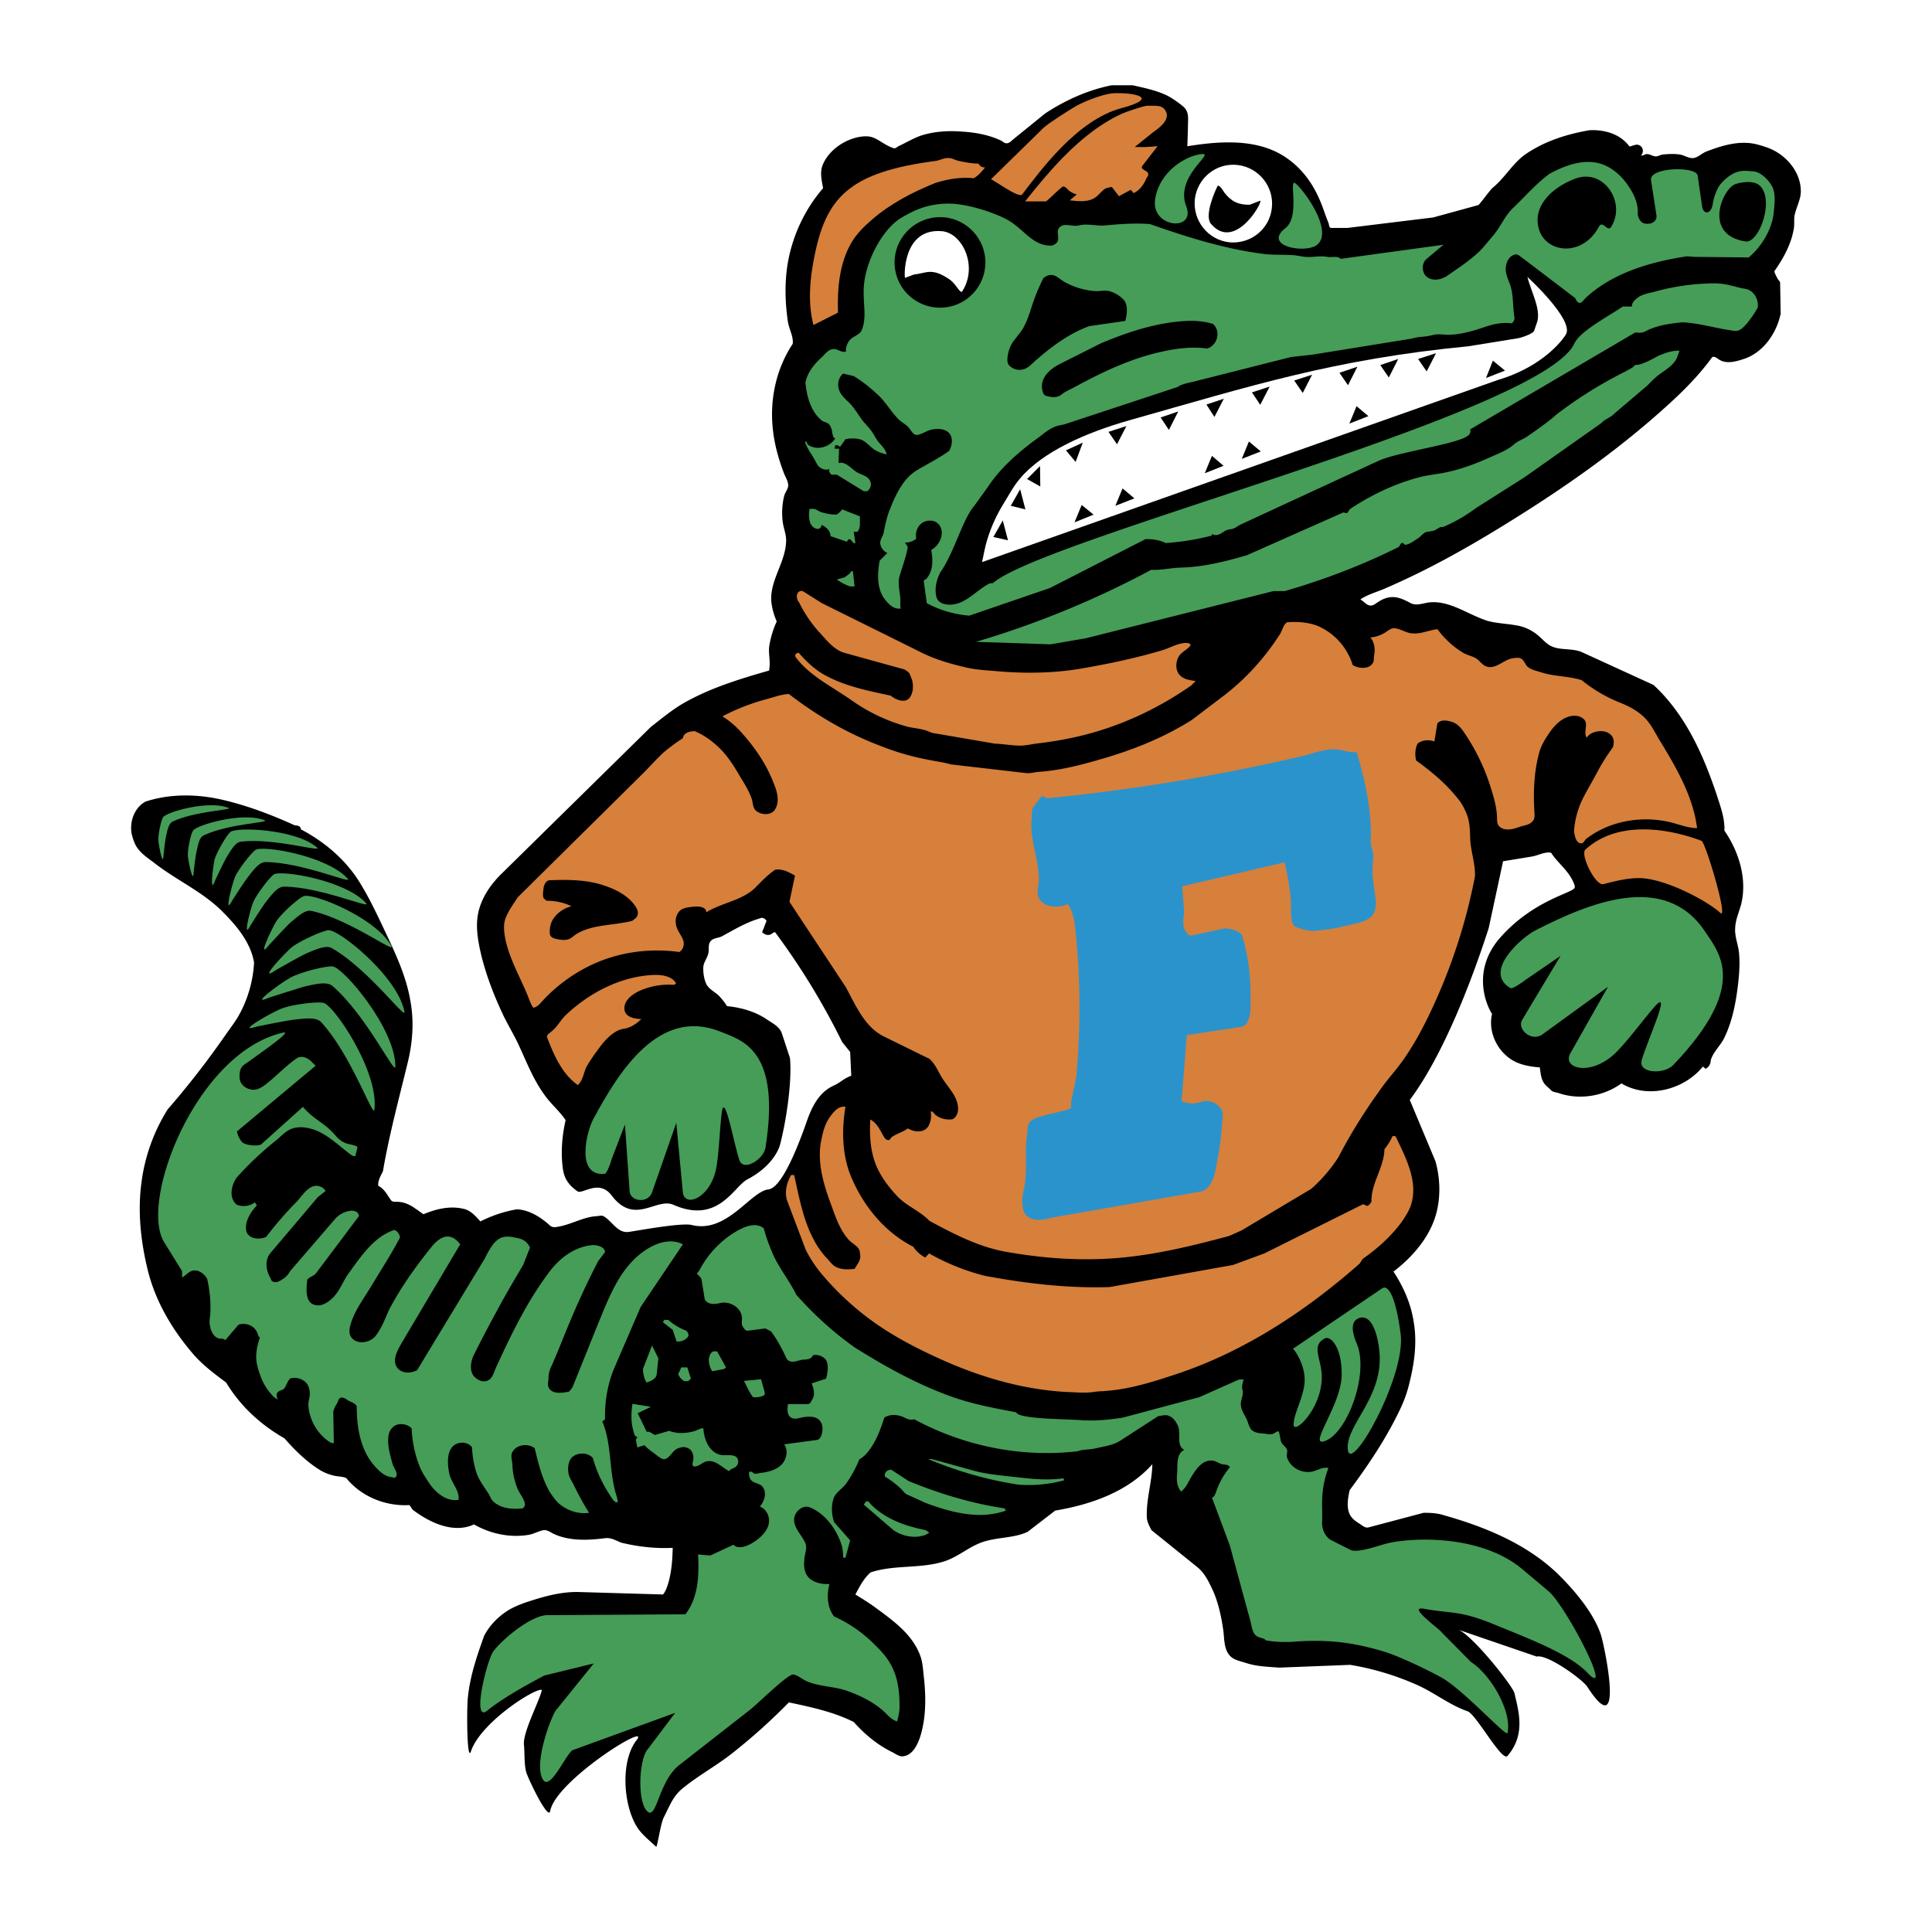 <svg xmlns="http://www.w3.org/2000/svg" width="2500" height="2500" viewBox="0 0 192.756 192.756"><g fill-rule="evenodd" clip-rule="evenodd"><path fill="#fff" d="M0 0h192.756v192.756H0V0z"/><path d="M149.717 93.499c-3.141 3.525-1.184 7.214-.854 7.654-.387 1.624.357 3.414 1.707 4.405.881.661 1.982.854 3.055.937.084.551.111 1.129.441 1.597.193.275.469.44.688.688.193.193.496.193.744.276 2.092.716 4.488.33 6.277-.964 2.588 1.569 6.223.661 8.123-1.68l.275.221a.807.807 0 0 0 .412-.441c.082-.138.082-.302.111-.467.275-.826.936-1.378 1.32-2.148.744-1.514 1.102-3.194 1.322-4.846.164-1.212.275-2.451.164-3.662-.082-.826-.439-1.625-.385-2.45.027-.854.385-1.597.605-2.423.605-2.506-.221-5.204-1.678-7.324.053-1.211-.387-2.396-.771-3.579-1.35-4.047-3.166-8.067-6.307-10.958l-7.158-3.277c-1.045-.44-2.258-.11-3.221-.688-.359-.221-.662-.551-.965-.826-.66-.605-1.459-1.019-2.367-1.156-.936-.166-1.898-.192-2.836-.44-1.982-.634-3.771-2.065-5.836-1.845-.635.083-1.24.358-1.818.083-.523-.276-1.047-.551-1.625-.606s-1.127.137-1.623.468c-.275.165-.551.441-.883.357-.357-.083-.578-.413-.908-.605.744-.496 1.598-.716 2.424-1.074 4.682-2.01 9.086-4.543 13.408-7.269 4.682-2.946 9.225-6.14 13.408-9.774 2.121-1.845 4.213-3.772 5.865-6.058.275-.11.523.166.771.303.771.413 1.707.11 2.533-.165 1.844-.689 3.111-2.533 3.523-4.46l-.055-3.084c0-.165-.166-.248-.221-.358-.137-.275-.303-.523-.357-.798.908-1.294 1.707-2.726 1.955-4.323.055-.413 0-.826.055-1.211.164-.826.633-1.597.633-2.451 0-1.927-1.486-3.689-3.332-4.35-.633-.22-1.32-.44-2.01-.468-1.404-.083-2.779.358-4.074.854-.496.192-.854.633-1.377.661-.441 0-.826-.275-1.266-.358-.551-.083-1.156-.055-1.734 0-.275.055-.551.248-.826.165-.33-.082-.635-.303-.938-.165-.137.055-.248.138-.385.083.275-.248.248-.799-.139-.992-.301-.193-.688.055-1.018.11-.881-1.238-2.479-1.707-3.992-1.624-2.258.386-4.516 1.102-6.416 2.423-1.266.909-2.01 2.312-3.221 3.304-.275.221-1.211 1.542-1.432 1.735l-4.516 1.239-8.562 1.046h-1.598c-.248 0-.221-.303-.275-.468-.385-.908-.633-1.845-1.072-2.726-.662-1.432-1.652-2.726-2.947-3.662-2.836-2.092-6.662-1.844-10.076-1.294l.055-1.762c0-1.074.164-1.625-.469-2.203-.494-.413-1.156-.881-1.734-1.156-1.102-.495-2.121-.688-3.305-.964h-2.092c-2.367.469-4.625 1.487-6.637 2.809l-3.193 2.588c-.221.193-.439.44-.742.385-.166-.028-.303-.165-.441-.248-1.211-.579-2.561-.827-3.909-.909-1.377-.11-2.753-.028-4.075.385-.798.276-1.514.716-2.285 1.074-.166.083-.275.248-.468.193-1.128-.358-1.679-1.156-2.698-1.184-1.597-.028-3.689 1.101-4.405 2.891-.275.744-.083 1.514.055 2.285-1.79 2.065-3.001 4.625-3.497 7.324-.358 2.01-.303 4.075 0 6.085.138.716.551 1.404.468 2.12-1.652 2.478-2.312 5.562-1.982 8.535.166 1.542.578 3.001 1.129 4.433.138.331.331.634.386.992.11.413-.275.798-.386 1.211a7.217 7.217 0 0 0-.165 2.423c.055.661.33 1.267.358 1.899.055 2.121-1.569 3.965-1.487 6.085.055.715.248 1.431.551 2.12a9.363 9.363 0 0 0-.743 2.451c-.11.744.138 1.514 0 2.285 0 .028 0 .11-.028.166-2.891.826-5.782 1.707-8.425 3.194-1.211.688-2.258 1.569-3.359 2.423l-14.867 14.62c-.964.937-1.79 2.065-2.203 3.359-.523 1.569-.22 3.249.165 4.874.523 2.092 1.322 4.129 2.258 6.084.413.826.881 1.625 1.294 2.451.854 1.789 1.542 3.688 2.726 5.312.633.909 1.487 1.598 2.12 2.534-.358 1.597-.496 3.222-.275 4.846.138 1.019.606 1.652 1.459 2.258.495.33 2.12-1.239 3.387.386 2.312 3.084 4.46.192 6.195.963 4.46 1.955 6.002-1.816 7.351-2.532 2.588-1.35 3.194-3.14 3.276-3.47.606-2.312 1.212-6.277.991-8.646l-.798-2.423c-.193-.66-.881-1.019-1.432-1.377-1.184-.826-2.616-1.239-4.047-1.377a6.814 6.814 0 0 0-.771-.99c-.385-.413-1.019-.661-1.294-1.212-.248-.523-.331-1.155-.303-1.734.055-.468.385-.854.496-1.322.11-.385-.056-.854.22-1.211.275-.358.798-.303 1.184-.523 1.211-.661 2.396-1.377 3.745-1.762.221-.138.523 0 .661.248l-.44 1.129c.22.22.55.358.854.22.137-.055.247-.22.44-.22a70.65 70.65 0 0 1 6.691 10.958l.798.99.11 2.369c-.799.303-.992.633-1.762.991-1.322.605-2.01 1.816-2.533 3.165-.248.661-2.313 6.994-3.965 7.188-1.79.192-4.157 4.433-7.654 3.551-1.019-.248-5.313.551-6.277.689-1.129.164-1.68-1.102-2.533-1.57-.22-.11-.468 0-.688 0-1.376.083-2.588.881-3.965 1.074-.248.055-.522.027-.715-.166-.909-.825-2.01-1.514-3.25-1.596-1.294.22-2.505.633-3.662 1.211-.496-.551-.991-1.129-1.734-1.267-1.322-.303-2.698.027-3.938.55-.275-.164-.523-.385-.798-.55-.523-.386-1.102-.661-1.762-.688-.248-.027-.523.055-.689-.165-.385-.551-.688-1.156-1.266-1.432-.055-.523.248-.991.468-1.459.634-3.718 1.625-7.324 2.506-10.986.468-1.981.605-4.047.22-6.057-.441-2.589-1.625-4.984-2.726-7.324-.799-1.68-1.597-3.359-2.616-4.901-1.404-2.065-3.386-3.69-5.589-4.846.027-.303-.303-.385-.579-.385-2.368-1.074-4.818-2.011-7.379-2.589-2.478-.55-5.121-.578-7.544.221-1.074.605-1.569 1.927-1.377 3.139.083.413.221.826.413 1.211.44.798 1.212 1.266 1.928 1.817 2.202 1.707 4.846 2.864 6.8 4.874 1.404 1.404 2.753 3.056 3.084 5.01a12.146 12.146 0 0 1-1.322 4.901c-.44.882-1.046 1.625-1.597 2.424a85.597 85.597 0 0 1-5.699 7.323 18.025 18.025 0 0 0-2.616 7.297c-.386 2.863-.083 5.754.578 8.535.743 3.193 2.423 6.058 4.543 8.535.963 1.129 2.148 2.01 3.332 2.891 1.404 2.341 3.441 4.213 5.81 5.562.991 1.128 2.065 2.202 3.332 3.028.468.33 1.019.55 1.569.688.413.109.881.082 1.266.247 1.487 1.845 3.91 2.836 6.306 2.698l.33.469c1.734 1.321 4.103 2.396 6.112 1.46 1.625.936 3.579 1.348 5.424 1.045.523-.082.963-.357 1.486-.468.358-.055.661.165.964.33 1.597.771 3.441.688 5.204.469.551-.083 1.074.22 1.597.44 1.68.413 3.414.605 5.149.523-.028 1.211-.11 2.422-.468 3.606-.11.357-.248.743-.496 1.046l-8.48-.248c-1.652-.027-3.304.413-4.9.937-.771.247-1.542.551-2.23.991-.937.634-1.707 1.432-2.23 2.423-.716 1.982-1.404 3.992-1.625 6.112-.138 1.129-.11 6.664.303 5.424.991-2.918 6.498-6.388 7.076-6.112-.275 1.185-1.928 4.24-1.79 5.479.083.854 0 2.119.275 2.863.413 1.102 2.175 4.653 2.34 3.744.551-3.056 10.16-9.03 8.618-7.076-1.652 2.121-1.322 6.609.11 8.756.386.605 1.239 1.322 1.845 1.873.11.109.413-2.176.743-2.892.579-1.102.881-2.065 1.817-2.863 1.625-1.349 3.497-2.34 5.149-3.662a59.696 59.696 0 0 0 5.534-4.983c2.203.469 4.433.937 6.47 1.955 1.102 1.238 2.396 2.312 3.882 3.028.358.192.716.468 1.101.386.881-.138 1.349-1.074 1.625-1.872.605-1.872.605-3.883.413-5.81-.11-.826-.11-1.652-.413-2.423-.799-2.093-2.698-3.442-4.461-4.735-.633-.469-1.321-.882-1.982-1.295.413-.771.826-1.597 1.515-2.202 2.395-.799 5.039-.33 7.434-1.13 1.377-.467 2.45-1.486 3.828-1.927 1.459-.468 3.057-.357 4.404-.991l2.754-2.12c3.607-.605 7.27-1.899 9.691-4.626-.027 1.763-.605 3.441-.551 5.231 0 .469.248.937.469 1.35l4.543 3.662c.799.633 1.211 1.569 1.625 2.45.494 1.156.771 2.396.963 3.662.166.964.027 2.092.744 2.809.439.413 1.074.495 1.623.688 1.047.331 2.148.358 3.25.441l7.076-.276a27.304 27.304 0 0 1 6.746 2.038c1.707.771 3.193 1.982 4.955 2.588.854.275 3.441 5.094 3.992 4.46 1.816-2.119 1.129-4.404.689-6.277-.248-.825-4.324-5.919-5.645-6.332l7.873 2.698c1.02-.275 4.516 2.229 5.039 3.001 3.744 5.81 1.789-3.717 1.404-5.039-.633-2.12-2.533-4.405-4.129-6.002-3.113-3.111-7.352-4.873-11.564-6.058-.662-.22-1.35-.248-2.037-.248l-5.508 1.46c-.33.083-.633-.221-.908-.386-.387-.248-.771-.522-.963-.936-.332-.744-.166-1.624 0-2.396 1.926-2.588 3.771-5.341 5.148-8.314a12.66 12.66 0 0 0 .826-2.423c.494-1.982.77-4.048.412-6.084-.275-1.791-1.018-3.47-2.01-4.984 2.037-1.569 3.801-3.662 4.35-6.14.359-1.598.275-3.304-.164-4.873l-2.561-6.112c3.33-4.461 6.166-11.84 7.875-17.154l1.432-6.663 2.861-.468c.662-.11 1.268-.496 1.928-.385.496.771 1.184 1.349 1.707 2.064.332.441.771 1.239.633 1.459-.355.551-4.099 1.24-7.374 4.902z"/><path d="M118.906 71.83l3.193-2.423c2.203-1.679 4.076-3.771 5.59-6.112.248-.385.33-.937.715-1.211 1.074-.083 2.148 0 3.113.385a6.265 6.265 0 0 1 3.441 3.882c.633.385 1.678.44 2.037-.248.109-.22.055-.496.109-.744.111-.605.027-1.294-.385-1.762.496-.028.963-.193 1.404-.441.357-.22.688-.55 1.102-.468.551.083 1.045.44 1.598.496.879.11 1.705-.303 2.586-.413.717.963 1.57 1.762 2.59 2.368.467.275 1.045.33 1.459.688.275.248.521.578.908.688.963.248 1.707-.771 2.67-.854.193-.027.387-.055.605 0 .414.11.496.661.826.908.414.303.938.386 1.432.551 1.268.386 2.645.331 3.91.744a14.688 14.688 0 0 0 3.799 2.23c.965.385 1.846.853 2.561 1.597.662.716 1.047 1.597 1.57 2.423 1.598 2.643 3.193 5.424 3.58 8.508-.689 0-1.377-.22-2.039-.413-3.027-.936-6.525-.441-9.029 1.487-.166.138-.248.468-.523.44-.496-.027-.605-.716-.688-1.184a8.653 8.653 0 0 1 .99-3.497c.441-.826.908-1.624 1.35-2.451.439-.853.963-1.651 1.541-2.45.111-.358.139-.799-.109-1.129-.414-.523-1.184-.579-1.789-.358a1.358 1.358 0 0 0-.717.523c-.357-.496.166-1.294-.221-1.763-.551-.633-1.598-.468-2.258 0-.688.441-1.156 1.129-1.598 1.818a6.587 6.587 0 0 0-.605 1.239c-.605 2.093-.66 4.24-.521 6.388 0 .275-.029.523-.221.688-.303.358-.826.386-1.24.523-.715.275-1.652.496-2.146-.137-.137-.221-.137-.523-.137-.771-.029-1.102-.359-2.147-.689-3.193a20.344 20.344 0 0 0-2.312-4.874c-.357-.551-.771-1.239-1.432-1.459-.496-.165-1.102-.303-1.516.11l-.303 1.817c-.551-.193-1.211-.165-1.678.22-.248.523-.277 1.129-.139 1.68 1.486 1.074 2.891 2.23 4.047 3.662.469.522.799 1.156 1.047 1.817.275.771.275 1.625.303 2.451.082 1.239.523 2.423.469 3.634a56.076 56.076 0 0 1-3.828 12.198c-.936 2.119-1.982 4.185-3.303 6.085-.605.853-1.268 1.597-1.9 2.423-1.707 2.312-3.277 4.763-4.598 7.323a15.377 15.377 0 0 1-2.699 3.139l-6.965 4.157-1.24.551c-4.102 1.102-8.314 2.12-12.609 2.285-3.193.139-6.389-.138-9.527-.688-2.781-.469-5.313-1.79-7.764-3.111-.964-1.02-2.34-1.487-3.276-2.533-.991-1.074-1.872-2.285-2.285-3.718-.358-1.238-.413-2.56-.33-3.854.661.33.963 1.047 1.349 1.708.11.192.275.385.523.33.11-.028.138-.165.22-.248.496-.386 1.157-.522 1.652-.908.633.386 1.569.468 2.01-.165.275-.413.358-.992.275-1.515.22-.056.303.192.468.33.469.385 1.129.523 1.708.44.468-.248.633-.854.523-1.377-.165-1.102-1.073-1.899-1.652-2.891-.358-.605-.633-1.294-1.184-1.762l-4.487-2.203c-1.955-.937-2.836-3.084-3.855-4.956l-5.617-8.507.551-2.616c-.606-.331-1.267-.716-1.983-.578-.743.495-1.376 1.184-2.01 1.817-1.321 1.267-3.304 1.459-4.846 2.423-.055-.661-.963-.606-1.597-.523-.468.055-.991.165-1.239.605-.22.358-.275.771-.193 1.157.11.771.936 1.376.743 2.12a.938.938 0 0 1-.413.606c-2.974-.413-6.058 0-8.783 1.293a15.934 15.934 0 0 0-5.066 3.8c-.193.221-.413.387-.688.469-.193-.166-.248-.386-.358-.605-.798-2.176-2.093-4.186-2.505-6.471-.11-.661-.166-1.349.11-1.982.303-.716.771-1.349 1.184-1.982L64.005 77.31c.826-.798 1.542-1.679 2.423-2.423a19.32 19.32 0 0 1 1.707-1.239c.055-.523.688-.716 1.211-.689 1.074.469 2.038 1.212 2.809 2.065.661.744 1.184 1.597 1.68 2.45.44.716.909 1.459 1.184 2.285.11.386.083.854.413 1.129.55.468 1.542.468 1.899-.138.496-.826.193-1.817-.165-2.67-.688-1.79-1.79-3.415-3.083-4.874-.578-.661-1.239-1.267-2.01-1.734a21.408 21.408 0 0 1 4.571-1.762c.688-.193 1.349-.44 2.065-.468 2.781 2.148 5.837 3.938 9.141 5.177a25.331 25.331 0 0 0 4.735 1.376c.771.166 1.542.248 2.285.469l7.378.853c.469.083.965-.083 1.432-.11 2.287-.165 4.516-.771 6.719-1.431 2.972-.882 5.892-2.094 8.507-3.746z" fill="#d6803b"/><path d="M70.31 129.623l-.33-2.037a2.873 2.873 0 0 0-.468-.524c.22-.192.33-.44.468-.688a9.762 9.762 0 0 1 3.083-3.276c.937-.606 2.23-1.267 3.139-.552.22.854.522 1.652.854 2.451.633 1.486 1.679 2.726 2.396 4.186 1.734 1.954 3.689 3.744 5.836 5.259 3.111 1.954 6.361 3.744 9.802 4.955 2.037.717 4.185 1.103 6.304 1.515.193.661 4.791.661 6.389.771 1.432.109 2.836-.028 4.24-.248l7.627-2.038 3.965-1.762h.467c-.109.33-.219.716-.109 1.074.082.439-.109.798-.166 1.211-.082.606.303 1.129.578 1.68.166.385.248.909.605 1.157.332.22.744.247 1.129.274.305.027.635.138.938 0 .164-.055.303-.247.523-.221.109.331.137.661.219.991.084.275.359.44.523.688.221.276 0 .606.082.909.305.964 1.322 1.542 2.287 1.459.66-.055 1.211-.551 1.844-.386a9.327 9.327 0 0 0-.578 2.45c-.109.964 0 2.01-.055 3.001 0 .661.275 1.295.799 1.681l2.119 1.073c.99.248 3.029-.633 4.074-.798 3.084-.552 9.279-.523 13.107 2.78.246.221 2.533 2.093 2.752 2.34 2.121 2.368 6.168 10.546 3.635 7.902-1.844-1.927-5.947-3.441-9.553-4.928-3.223-1.295-3.992-.965-6.746-1.46-1.791-.33 1.514 1.982 1.762 2.368l2.918 2.946c2.01 1.294 4.104 4.983 3.635 7.076-.109.44-4.404-4.323-6.635-5.562-1.486-.799-4.131-2.092-5.783-2.588-3.221-.964-5.809-1.211-9.195-.936-.854.026-1.707 0-2.533-.166l-.111-.138-.549-.165c-.771-.33-.607-.99-1.047-2.341l-1.846-6.8-1.789-4.791c.221-.027.303-.303.387-.496a7.662 7.662 0 0 1 1.402-2.532c-.137-.275-.467-.248-.77-.304-.357-.082-.662-.357-1.02-.357-.99-.083-1.625.908-2.119 1.734-.275.469-.496 1.019-.965 1.35-.412-.496-.467-1.184-.385-1.817.055-.854-.109-1.955.717-2.341-.854-.413-.275-1.624-.662-2.45-.191-.386-.439-.743-.799-.908-.357-.192-.742-.056-1.156 0l-3.744 2.423c-.715.469-1.598.578-2.422.771-.635.165-1.24.083-1.873.304-5.59.66-11.372-.523-16.3-3.194-.33.11-.66 0-.963-.165-.634-.303-1.404-.386-2.01 0-.441 1.35-.937 2.698-1.928 3.744-.166.165-.385.303-.578.441-.358.88-.798 1.706-1.349 2.449-.358.469-.936.799-1.184 1.35-.275.771-.248 1.652.028 2.451l1.597 1.816-.468 1.734h-.22c-.027-.522-.055-1.019-.248-1.514-.551-1.515-1.625-2.919-3.111-3.524-.716-.248-1.487.44-1.542 1.156-.055.937.771 1.597 1.129 2.45.193.523-.083 1.047-.11 1.597-.083.688 0 1.433.523 1.9.523.44 1.267.605 1.982.551-.303 1.102-.221 2.367.468 3.249 1.569.688 2.973 1.707 4.158 2.918.715.688 1.376 1.486 1.762 2.424.496 1.128.605 2.422.605 3.634 0 .523-.11 1.019-.248 1.486-.661-.192-1.074-.825-1.597-1.238-1.019-.826-2.23-1.404-3.497-1.845-1.239-.413-2.643-.386-3.882-.909-.468-.192-.854-.578-1.349-.688-.523-.11-3.359 2.726-4.351 3.523l-7.048 5.507c-2.12 1.652-2.257 5.672-3.25 4.57-.963-1.045-.771-5.259.138-6.194l2.698-3.579-10.215 3.716c-.661.331-2.258 4.131-2.973 2.946-1.019-1.596.936-6.662 1.376-7.021l3.69-4.57-4.956 1.211c.055 0-3.689 1.872-5.672 3.497-1.597 1.294-.028-5.121.633-5.947.826-1.102 3.579-3.47 5.286-3.579l13.849-.083c1.294-1.652 1.377-3.909 1.267-5.975l1.211.109 2.258-1.046c.11-.054.165.083.275.139.523.192 1.102-.028 1.597-.304.909-.522 1.844-1.404 1.734-2.45-.082-.523-.385-1.047-.908-1.212.468-.578.744-1.432.221-2.037-.303-.33-.881-.275-1.157-.688-.137-.22-.166-.495-.137-.743a.34.34 0 0 1 .385.083c.248.22.606 0 .909 0 .771-.11 1.624-.358 2.092-.991.385-.523.496-1.295.11-1.845l3.277-.44c.22-.028.357-.248.44-.469.165-.468.165-1.073-.166-1.459-.358-.44-1.019-.413-1.542-.358-.441.056-.936.304-1.322.056-.413-.248-.386-.881-.303-1.349h1.982c.248 0 .33-.276.44-.469.303-.469.138-1.074-.055-1.597l1.432-.469.11-.439c0-.193.055-.359.055-.523 0-.386-.027-.826-.33-1.074a1.366 1.366 0 0 0-1.156-.303c-.11.386-.579.44-.964.44-.496.055-1.046.386-1.487.082-.165-.109-.248-.357-.331-.522a14.332 14.332 0 0 0-1.376-2.367l-.578-.304-1.707.221c-.275.055-.44-.221-.578-.469-.138-.247-.028-.522-.055-.826-.055-1.019-1.211-1.679-2.175-1.458-.574.14-1.262.168-1.538-.383zM94.457 20.316c1.652-.055 4.186.688 5.754 1.459 1.873.881 2.727 2.836 4.764 2.726.193-.083.357-.166.469-.303.33-.386-.111-1.046.221-1.459.467-.578 1.32-.083 1.982-.248.852-.221 1.705.083 2.588 0 1.514-.138 3-.248 4.486-.138 3.689 1.294 7.436 2.478 11.289 2.974 1.047.138 2.066.055 3.084.138.385.027.771.137 1.156.165.715.055 1.459-.138 2.176 0 .467.083.963-.138 1.35.193l10.242-1.404-1.709 1.432c-.494.44-.439 1.267-.055 1.68.58.578 1.57.413 2.23-.083 1.184-.826 2.424-1.624 3.414-2.67l1.02-1.211c.799-.909 1.211-2.065 2.119-2.891 1.184-1.129 2.23-2.368 3.553-3.332 1.762-.963 3.883-1.68 5.699-.771.854.413 1.568 1.102 2.119 1.9.578.826 1.047 1.79.992 2.808-.027.303.221.799.467.937.469.248 1.434.11 1.404-.688l-.549-3.552c-.193-1.321 4.514-1.404 4.652-.468l.441 3.056c.109.853.908.881 1.072-.248.084-.633.441-1.569.771-1.955 1.459-1.652 2.479-1.294 3.275-1.267.662.055 1.377.688 1.818 1.404.439.716.303 1.817.221 2.643-.139 1.68-1.213 3.47-2.506 4.543l-5.258-.055c-.332 0-.607-.055-.91-.055-1.844.275-3.662.688-5.424 1.349-1.734.661-3.359 1.569-4.682 2.809-.219.22-.412.578-.688.468-.193-.083-.248-.303-.357-.468l-5.176-3.938c-.305-.193-.523-.496-.881-.386-.469.138-.744.606-.826 1.074-.139.578.109 1.184.33 1.734.439 1.102.303 2.258.496 3.414.055.248-.084.496-.277.633-.963-.138-1.871.083-2.752.386-1.074.358-2.176.688-3.305.743-.523.055-1.102-.11-1.652 0-.467.11-.881.193-1.377.22a4.304 4.304 0 0 0-.854.166l-9.883 1.597-2.203.248-9.582 2.423c-.412.11-1.32.248-1.68.551l-11.26 3.717c-.275.083-.605.11-.91.22-.715.248-1.266.771-1.871 1.211-1.789 1.294-3.689 2.946-4.93 4.846l-1.348 1.872c-1.185 1.377-1.956 4.57-3.387 6.635-.386.744-.605 1.625-.386 2.479.193.715 1.156.853 1.873.688 1.294-.275 2.23-1.459 3.441-2.065.469-.027.139.056.799-.385 7.104-4.736 54.434-16.713 57.543-23.568.525-1.157 3.113-2.533 4.82-3.662h.908c-.027-.386.303-.688.605-.909.551-.385 1.238-.44 1.873-.633a22.67 22.67 0 0 1 4.707-.744c.523-.027 1.102-.055 1.652 0 .881.083 1.652.386 2.506.523.799.138 1.322 1.046 1.211 1.844-.275.551-.66 1.074-1.074 1.597-.357.386-.715.826-1.266.744-1.762-.22-3.441-.771-5.176-.854-1.074.11-2.121.248-3.111.633-.332.11-.605.33-.91.385-.248.055-.467 0-.688 0l-16.465 9.664a.496.496 0 0 1-.055.44c-.385.937-6.967 1.735-9.086 2.699-4.598 2.12-9.197 4.24-13.822 6.388-.303.165-.578.413-.963.44a1.47 1.47 0 0 0-.744.303c-.33.22-.744.413-1.047.165l-.082.166c-1.459.385-3 .633-4.57.743-.633-.303-1.322-.413-2.037-.386l-9.527 4.874-8.04 2.753a10.816 10.816 0 0 1-4.24-1.238l-.303-2.203c0-.138.166-.138.248-.221.688-.771.688-1.872.495-2.891.634-.358 1.102-1.074 1.047-1.817-.028-.495-.358-.964-.854-1.074-.468-.11-.991.028-1.321.386a1.544 1.544 0 0 0-.358 1.376c-.33.275-.743.413-1.129.385l.275.441c-.165 1.019-.551 1.982-.826 2.946-.192.715.028 1.459.083 2.202.027.331-.055.688.055.991-.633.138-1.211-.386-1.597-.909-.826-1.046-.744-2.561-.523-3.854l.771-.771a1.21 1.21 0 0 1-.688-.826c-.11-.413.193-.743.303-1.128.165-.826.331-1.68.661-2.451.331-.854.716-1.707 1.239-2.45a4.615 4.615 0 0 1 1.487-1.432c1.073-.634 2.175-1.185 3.166-1.9.303-.551.413-1.294 0-1.762-.385-.44-1.046-.468-1.597-.386-.551.055-.991.44-1.542.551-.44.083-.633-.44-.936-.771-.275-.303-.661-.468-.964-.771-.744-.743-1.267-1.707-2.065-2.45-.743-.688-1.542-1.349-2.423-1.873l-1.046-.248c-.413.33-.578.909-.468 1.432.11.551.523.964.909 1.322.523.468.881 1.074 1.294 1.652.275.44.688.799 1.019 1.239.303.385.496.854.799 1.211.33.386.715.744.771 1.212-.33-.083-.688-.193-.991-.358-.633-.303-1.019-.991-1.679-1.157a3.148 3.148 0 0 0-1.432 0l-.55.771a.431.431 0 0 0-.468-.165l-.055.331h.441l-.056 1.432c.688-.165 1.184.468 1.735.854.496.33 1.267.413 1.459 1.046.11.33-.027.688-.331.908h-.358l-2.588-1.597c-.248-.138-.55.055-.715-.138-.11-.137-.166-.303-.11-.468-.358.138-.743 0-1.019-.22-.193-.193-.303-.441-.44-.688-.331-.606-.771-1.157-.991-1.817h.22c-.055.138.055.275.193.358.854.523 2.065.165 2.616-.688-.22-.083-.248-.358-.303-.606a1.752 1.752 0 0 0-.275-.771c-.221-.248-.578-.248-.798-.44-1.074-.909-1.459-2.368-1.597-3.745.193-1.019.881-1.872 1.652-2.561.358-.358.716-.854 1.266-.798.385.055.744.386 1.129.248-.027-.413.11-.825.385-1.156.386-.413 1.046-.523 1.212-1.046.44-1.184.165-2.203.165-3.745-.028-2.753 1.817-6.25 3.772-7.406 1.407-.826 2.618-1.349 4.518-1.404z" fill="#459d58"/><path d="M167.559 34.991l-.221.633c-.357.909-1.35 1.35-2.066 1.955-.303.275-.605.551-.881.854l-3.303 2.809c-.496.496-.908.523-1.35.991l-7.654 5.396-4.818 3.056a15.751 15.751 0 0 1-3.305 1.9c-.248-.056-.439.11-.633.22-.275.193-.578.193-.908.248-.414.056-.633.468-.99.688-.359.22-.689.496-1.131.605-.137.055-.191-.082-.33-.165-.191-.083-.303.248-.412.386-3.635 1.817-7.461 3.276-11.371 4.405h-1.129l-18.723 4.708-3.523.605-7.436-.248a93.002 93.002 0 0 0 17.484-7.186c.99.055 1.928-.193 2.918-.221 2.285-.055 4.461-.605 6.637-1.239l9.553-4.24c.139-.083.33.138.469 0 .137-.193.221-.358.412-.468 2.23-1.459 4.682-2.588 7.27-3.194l.99-.165c1.984-.248 3.883-.936 5.699-1.762.799-.358 1.625-.661 2.287-1.267.357-.303.797-.44 1.184-.688.549-.358 2.533-1.762 2.945-2.203a42.222 42.222 0 0 1 6.855-4.295l.799-.441c.605-.633-.027.275 2.561-1.156.689-.301 1.376-.549 2.121-.521z" fill="#459d58"/><path d="M85.839 125.382l-.055-.467c-.055-.551-.716-.799-1.102-1.212-.936-1.046-1.349-2.396-1.817-3.662-.716-1.954-1.322-4.02-.964-6.085.165-.854.358-1.734.854-2.45.385-.551.908-1.212 1.597-1.074-.413 2.45-.33 5.066.716 7.324 1.239 2.78 3.331 5.259 6.057 6.635.275.441.688.799 1.184 1.074l.386-.413a22.396 22.396 0 0 0 5.534 2.23c4.131.771 8.287 1.267 12.473 1.129l12.309-2.203 3.137-1.156 9.721-4.846c.139-.083.275-.027.385.056.221.165.441-.165.578-.358-.055-1.845 1.268-3.441 1.295-5.259.33-.386.605-.825.799-1.294h.303c1.018 2.12 2.23 4.433 1.598 6.69-.193.716-.607 1.321-1.02 1.927-1.047 1.404-2.396 2.616-3.855 3.635l-.303.469c-5.342 4.708-11.398 8.7-18.088 10.958-2.314.771-4.682 1.541-7.105 1.734-.412.055-.854.027-1.293.11-.965.137-1.928.027-2.863 0-4.213-.248-8.316-1.432-12.17-3.14-2.34-1.045-4.681-2.229-6.801-3.716a28.327 28.327 0 0 1-5.342-4.901 12.72 12.72 0 0 1-1.597-2.423l-1.845-4.873c-.303-.854-.055-1.817.386-2.588h.303c.633 2.89 1.184 6.029 3.194 8.231.248.248.441.523.688.743.578.496 1.432.469 2.147.386.218-.385.549-.742.576-1.211z" fill="#d6803b"/><path d="M153.047 33.036l.305-.881c.412-1.267-.551-2.946-.965-4.516-.027-.055 4.764 4.351 3.828 5.754-.771 1.211-3.002 3.415-6.773 4.516L97.98 56.081l.248-1.184c.221-1.102.799-2.891 1.9-4.653.523-.826.963-1.708 1.598-2.451 2.23-2.698 6.58-4.625 10.957-5.864 12.088-3.414 20.375-6.085 33.811-7.379l4.93-.799c.109.001 1.377-.357 1.623-.715z" fill="#fff"/><path d="M24.963 105.806l-.633.441c-.413.303-.468.909-.413 1.377.055.55.55.963 1.101 1.073.771.165 1.404-.44 1.982-.908.881-.743 1.68-1.569 2.644-2.23.523-.275 1.101 0 1.486.413l.358.358-7.847 6.552c.083.386.248.771.523 1.074.303.33 1.79.469 1.982.138l4.075-3.662c1.156 1.35 2.147 1.542 3.304 2.919.275.33.661.605 1.074.743.385.11.771.138 1.074.331l-.22.908c-.192.055-.33-.056-.496-.165-1.294-.964-2.505-2.23-4.075-2.588-.55-.139-1.128-.165-1.679 0-.688.22-1.129.771-1.679 1.211a32.514 32.514 0 0 0-3.882 3.662c-.606.826-.826 2.12 0 2.753.606.221 1.294.138 1.79-.248l.193.304c-.606.661-1.184 1.542-1.074 2.45.11.854 1.266 1.046 2.01.688a36.943 36.943 0 0 1 3.029-3.496c.578-.605 1.074-1.514 1.927-1.597.386 0 .771.165.963.523l-.771.605L27 124.997c-.578.66-.496 1.68-.055 2.45.082.11.082.275.192.358.386.303.881-.055 1.239-.303.248-.193.44-.441.578-.689l4.46-5.176c.385-.44.909-.742 1.487-.826.385-.082.908.084.908.523l-4.24 5.645c-.22.33-.661.386-.909.688-.11.938-.22 2.23.688 2.507.633.22 1.294-.165 1.762-.606.771-.688 1.074-1.707 1.68-2.533 1.239-1.707 2.505-3.635 4.543-4.322.331.11.523.413.578.743-.881 1.708-1.927 3.276-2.891 4.901-.799 1.321-1.79 2.588-2.12 4.103-.055.33-.055.633.11.908.522.799 1.762.661 2.395 0 .166-.192.331-.44.469-.688.413-.66.661-1.432 1.019-2.147 1.156-2.147 2.45-3.992 4.103-6.058 1.211-1.541 2.202-1.294 2.918-.33l-5.782 9.746c-.44.771-.991 1.68-.578 2.451.413.688 1.349.744 2.065.358l6.773-11.179c1.101-2.258 1.762-2.369 3.414-1.955.496.11.881.468 1.074.908l-.688 1.734c-.716 1.212-1.432 2.424-2.12 3.662-.964 1.763-1.928 3.553-2.836 5.397-.331.743-.414 1.733.248 2.229.275.221.688.413 1.074.275.551-.138.716-.826.936-1.349 1.569-3.414 3.222-6.828 5.506-9.774 1.046-1.294 2.506-2.312 4.158-2.424.523 0 1.157.193 1.211.689l-.688.908a80.865 80.865 0 0 0-2.836 6.085c-.633 1.486-1.184 2.974-1.845 4.433a2.694 2.694 0 0 0-.275 1.211c-.028.304-.11.634.027.909.358.661 1.322.522 2.01.386a3.1 3.1 0 0 0 .358-.441l2.616-6.497c.908-2.175 1.734-4.378 3.359-6.085 1.294-1.35 3.332-2.533 5.039-1.68l-4.213 6.25-2.533 5.864c-.744 1.68-1.074 3.524-1.019 5.342l-.275.22c.936 2.23.661 4.764 1.321 7.104.083.276.193.605.22.938-.192.082-.33-.056-.468-.221-.881-1.239-1.597-2.644-2.01-4.158-.578-.715-2.01-.578-2.34.304a2.234 2.234 0 0 0-.11 1.128c.055.469.331.826.523 1.212a27.86 27.86 0 0 0 1.542 2.808c-1.102.166-2.258-.248-3.083-.99-.303-.303-.551-.661-.799-1.02-.798-1.349-1.184-2.918-1.542-4.433-.661-.522-1.817-.385-2.23.386-.192.357-.027.799 0 1.211a6.99 6.99 0 0 0 .523 2.451c.275.661 1.129 1.541.495 1.954-1.019.11-2.147.028-2.918-.688-.248-.221-.331-.578-.523-.854-.44-.661-.936-1.321-1.184-2.093a9.3 9.3 0 0 1-.413-2.451c-.303-.439-.964-.578-1.459-.385-1.102.385-1.046 1.955-.798 3.056.22.909 1.046 1.68.908 2.562-1.211.192-2.257-.688-2.918-1.652-.386-.578-.771-1.156-1.02-1.816a11.733 11.733 0 0 1-.743-3.662c-.33-.358-.881-.496-1.376-.386-.469.109-.799.522-.909.991-.192.991.138 2.01.386 2.973.138.413.605.909.303 1.295-.083.109-.248.027-.358 0-.744-.056-1.322-.634-1.817-1.211-1.349-1.57-1.707-3.8-1.707-5.865-.11-.248-.385-.357-.633-.468-.33-.138-.605-.469-.963-.386-.248.083-.248.357-.358.551a2.864 2.864 0 0 0-.386.825l.055 3.14c-.22.055-.44-.11-.633-.248a4.847 4.847 0 0 1-1.9-3.414c-.027-.331.055-.634.11-.909.083-.55-.027-1.184-.44-1.541-.413-.331-.936-.469-1.487-.331-.248.248-.358.633-.551.937-.165.275-.523.221-.716.469-.138.192-.11.495.055.688-.247-.082-.44-.248-.633-.469-.799-.853-1.239-1.981-1.487-3.11-.166-.881.028-1.762.303-2.588-.166-.111-.193-.358-.275-.523-.303-.688-1.129-.991-1.845-.771l-1.349 1.569c-.11-.248-.468-.109-.716-.22-.55-.221-.771-.908-.826-1.486-.027-.275.028-.552.056-.799a12.448 12.448 0 0 0-.303-3.634c-.303-.524-.881-.965-1.487-.799-.413.11-.661.495-1.019.66v-.634l-1.79-2.89c-2.506-4.103 3.249-18.943 11.867-20.898.992-.221-1.954 1.816-3.276 2.779z" fill="#459d58"/><path d="M90.988 67.811l-.22-.55c-.083-.22-.331-.331-.523-.468L84.27 65.14c-1.074-.303-1.79-1.267-2.533-2.065a12.88 12.88 0 0 1-2.01-2.974c-.303-.33-.33-.991.11-1.128.083-.028.165 0 .248 0l1.928 1.212 9.829 4.873c1.404.716 2.918 1.157 4.46 1.514.991.248 2.065.303 3.083.386 2.754.248 5.562.22 8.289-.221 2.752-.468 5.533-1.046 8.232-1.845.77-.22 1.514-.688 2.312-.744.248 0 .523 0 .578.221-.275.385-.717.578-1.02.908-.523.579-.578 1.625 0 2.147.414.386.992.441 1.514.523l-.439.44c-3.029 2.121-6.389 3.745-9.912 4.736-1.846.523-3.717.853-5.617 1.073-.551.083-1.129.221-1.734.192-.771-.027-1.541-.165-2.312-.192l-6.25-1.073c-.192-.056-.385-.166-.578-.221-.689-.248-1.459-.248-2.148-.468a17.583 17.583 0 0 1-5.369-2.588c-1.928-1.349-4.13-2.395-5.534-4.268-.166-.193.027-.468.303-.44.688.798 1.487 1.569 2.423 2.12 2.065 1.184 4.433 1.652 6.746 2.147.523.441 1.432.771 1.873.221.383-.494.411-1.209.246-1.815z" fill="#d6803b"/><path d="M103.9 79.457l-.742.991c-.275.331-.193.799-.221 1.211-.248 2.038.715 4.02.715 6.085 0 .633-.303 1.322.027 1.9.496.909 1.9.991 2.836.551.414.523.551 1.184.689 1.817.578 4.846.633 9.774.248 14.621-.055 1.102-.387 2.175-.578 3.276-.027.22.027.468-.055.688-.91.33-1.873.468-2.809.743-.496.137-1.02.274-1.322.688-.248.358-.137.826-.221 1.239-.248 1.597.027 3.276-.221 4.874-.109.688-.303 1.376-.246 2.037.055.413.137.881.467 1.156.66.523 1.598.413 2.396.166l14.922-2.616c.578-.083.938-.633 1.184-1.129.303-.661.359-1.376.496-2.065.248-1.211.385-2.423.469-3.662.027-.495.191-.991-.139-1.431-.33-.413-.715-.661-1.238-.744-.551-.055-1.102.275-1.625.248a3.36 3.36 0 0 1-1.045-.248l.521-6.58 5.453-.826c.275-.055.467-.247.578-.468.439-.771.303-1.707.33-2.588.027-2.038-.248-4.131-.854-6.085-.387-.523-1.102-.633-1.707-.688l-3.277.716c-.275.083-.496-.193-.633-.413-.412-.55-.166-1.349-.166-2.038a74.847 74.847 0 0 0-.191-2.451l10.215-2.395c.303 1.239.523 2.478.633 3.772.055.771-.082 1.597.193 2.34.109.303.439.386.715.468.414.165.881.22 1.295.275 1.211-.11 2.367-.275 3.496-.578.908-.221 2.01-.331 2.533-1.129.275-.468.275-1.019.221-1.542-.139-1.019-.33-2.01-.303-3.029 0-.413.082-.798.082-1.211-.027-.413-.193-.826-.248-1.239-.027-.413 0-.799 0-1.211-.055-2.699-.633-5.342-1.432-7.93-.439.083-.881-.028-1.295-.138-1.266-.358-2.531.11-3.771.468a196.289 196.289 0 0 1-25.854 4.295.727.727 0 0 0-.521-.191z" fill="#2b93cc"/><path d="M153.158 92.838c5.34-2.726 12.939-5.947 16.961.11 1.402 2.12 4.404 5.396-3.195 13.326-.908.936-3.469.826-3.139-.469.469-1.762 3.139-7.488 1.268-5.34-.965 1.101-2.533 3.221-3.689 4.404-2.424 2.533-5.453 1.845-4.736.303l3.799-6.718-6.635 4.818c-1.102.634-2.451-.633-1.928-1.515l3.828-6.387-3.496 2.395c-.139.138-1.295.937-1.488.826-2.837-1.651 1.155-5.092 2.45-5.753zM59.214 111.615c2.561-4.763 6.553-11.123 12.638-8.7 2.175.881 6.085 1.79 4.516 11.619-.22 1.156-2.175 2.368-2.588 1.239-.551-1.542-1.515-7.187-1.79-4.625-.165 1.321-.248 3.716-.496 5.203-.496 3.111-3.111 4.185-3.359 2.671l-.661-6.994-2.45 7.021c-.468 1.047-2.12.799-2.203-.165l-.468-6.69-1.376 3.579c0 .165-.441 1.349-.661 1.349-2.946.248-1.762-4.35-1.102-5.507z" fill="#459d58"/><path d="M109.848 34.248l-4.102 2.065c-.936.468-1.873 1.293-1.789 2.34.027.22.055.496.191.688.109.166.357.193.523.22.441.11.908.083 1.266-.22.414-.331.883-.496 1.322-.743 2.781-1.515 5.645-2.864 8.729-3.525 1.459-.33 2.975-.495 4.459-.303.607-.192.992-.743 1.02-1.376a1.376 1.376 0 0 0-.439-1.074c-.799-.248-1.652-.33-2.506-.303-2.975.11-5.92 1.074-8.674 2.231z"/><path d="M81.213 25.795c1.157-6.084 3.469-8.618 12.197-9.747.33-.055.826-.331 1.294-.275.303 0 .578.193.909.275.661.138 1.322.275 2.01.275.139.275.385.385.66.385-.33.413-.688.826-1.129 1.074-1.293-.138-2.587.082-3.827.468-2.257.909-4.487 2.065-6.333 3.662-.826.715-1.597 1.486-2.12 2.422-1.129 2.038-1.349 4.488-1.267 6.856l-2.45 1.239c-.549-2.174-.384-4.376.056-6.634zM107.48 10.514c.826-.441 2.615-1.157 3.635-1.211 2.01-.083 4.707.44.771 1.487-4.434 1.184-8.096 6.25-9.912 8.618-.332.413-3.029-1.597-3.111-1.514l5.258-5.149c.551-.496 2.699-1.873 3.359-2.231z" fill="#d6803b"/><path d="M114.557 10.542c.523.055 1.211-.11 1.596.331.744.854-.219 1.707-1.1 2.313l-1.846 1.486h1.074l1.211-.083-1.541 1.982c-.166.358.439.413.578.688.137.248-.139.44-.221.688-.248.551-.66 1.073-1.211 1.321l-.275-.33-1.184.633-.662-.854c-.082-.11-.248-.027-.357 0-.523.055-.826.579-1.238.909-.717.579-1.734.468-2.645.358l.689-.578a2.525 2.525 0 0 1-.771-.386c-.193-.165-.33-.413-.605-.413-.605.441-1.102 1.019-1.68 1.487h-2.094c2.066-2.588 4.213-5.148 6.885-7.104.908-.661 2.23-1.487 3.441-1.9.799-.273 1.653-.548 1.956-.548zM158.168 84.771c3.387-3.112 8.701-1.983 11.592-.882.414.166 2.727 7.985 1.873 7.187-1.35-1.239-5.59-3.469-8.123-3.469-1.238 0-2.449.33-3.551.605-.799.166-2.313-2.945-1.791-3.441z" fill="#d6803b"/><path d="M92.943 145.564l4.377 1.212c1.184.302 2.395.412 3.607.55 1.734.192 3.441.413 5.148.165l.109.193a13.43 13.43 0 0 1-4.57.44c-3.111-.469-6.14-1.349-9.031-2.561l.36.001zM27.497 96.804c-1.845 1.266.798-1.597 1.597-2.286.854-.661 3.056-1.651 3.662-1.707.991-.137 6.939 4.599 7.599 8.15.138.825-3.607-4.269-7.241-6.36-.495-.275-1.184-.083-2.67.578-.828.413-2.947 1.625-2.947 1.625z" fill="#459d58"/><path d="M26.863 99.528c-2.147.964 1.156-1.486 2.147-2.01 1.019-.55 3.497-1.155 4.158-1.101 1.046.055 6.305 6.194 6.277 10.021-.027.882-2.918-5.176-6.277-8.067-.469-.385-1.212-.33-2.892.083-.935.276-3.413 1.074-3.413 1.074z" fill="#459d58"/><path d="M54.644 103.219l.468-.386c.551-.469.854-1.129 1.377-1.597 2.368-2.23 5.479-3.827 8.728-3.966.826-.027 1.817.111 2.23.826l-.165.165a7.144 7.144 0 0 0-3.304.524c-.881.357-1.872 1.101-1.652 2.064.165.66 1.019.799 1.652.826-.385.386-.826.688-1.294.854-.275.11-.606.11-.881.22-1.101.469-1.79 1.487-2.478 2.423-.275.413-.551.799-.799 1.239-.303.605-.357 1.377-.881 1.845-1.597-1.129-2.396-3.028-3.084-4.818.028-.082.055-.137.083-.219z" fill="#d6803b"/><path d="M26.835 94.298c-1.239 1.569.248-1.598.743-2.396.551-.826 2.203-2.285 2.698-2.478.826-.413 7.214 2.092 8.783 4.983.303.689-4.295-2.726-7.985-3.524-.523-.11-1.046.248-2.147 1.211-.605.579-2.092 2.204-2.092 2.204zM25.624 102.42c-2.23.716 1.322-1.321 2.395-1.762 1.046-.44 3.58-.744 4.24-.605 1.019.165 5.562 6.855 5.094 10.655-.11.907-2.312-5.479-5.314-8.729-.44-.441-1.184-.441-2.891-.221-.963.138-3.524.662-3.524.662zM92.337 149.942l-1.817-.826c-.275-.11-.413-.386-.633-.578a8.357 8.357 0 0 0-1.597-1.212c-.11-.385.248-.716.633-.688l1.735 1.129c3.083 1.268 6.278 2.23 9.581 2.726l.111.221c-2.588.935-5.453.191-8.013-.772z" fill="#459d58"/><path d="M101.809 33.146l-.605.771c-.414.523-.635 1.156-.689 1.817-.027.275 0 .551.193.743.357.358.854.496 1.32.386.58-.11.938-.605 1.377-.963 1.57-1.377 3.305-2.643 5.26-3.359l3.607-.523c.164-.661.275-1.404-.057-1.982a2.96 2.96 0 0 0-1.568-.991c-.469-.11-.908.027-1.377 0a7.431 7.431 0 0 1-3.055-.909c-.496-.275-.91-.798-1.516-.688-.221.028-.414.166-.605.303-.385.798-.744 1.597-1.02 2.423-.357 1.045-.633 2.119-1.265 2.972z"/><path d="M25.018 92.288c-.854 1.652-.083-1.487.248-2.285.358-.826 1.625-2.451 2.038-2.753.688-.496 7.213.578 9.251 2.891.413.55-4.598-1.652-8.205-1.68-.523 0-.936.385-1.79 1.487-.468.605-1.542 2.34-1.542 2.34z" fill="#459d58"/><path d="M23.173 89.837c-.854 1.652-.055-1.459.248-2.286.358-.826 1.625-2.45 2.065-2.753.688-.496 7.186.578 9.224 2.891.44.551-4.571-1.652-8.205-1.68-.496 0-.936.386-1.762 1.487-.468.607-1.57 2.341-1.57 2.341zM134.463 144.519c-.139-2.424 3.578-5.122 3.166-9.664-.139-1.432-.66-3.689-1.928-3.388-1.129.304-.715 1.708-.357 2.533 1.322 3.001-.963 9.142-3.248 9.802-1.57.469 1.705-3.635 1.762-6.553.055-2.78-1.074-4.02-1.68-3.717-1.432.744-.303 2.037-.303 3.854 0 3.222-2.863 5.865-2.809 4.708.027-1.184 1.102-2.836 1.102-4.433 0-1.624-1.074-3.111-1.184-3.083l8.893-6.03c.717-.496 1.432 1.185 1.871 4.57.523 4.269-5.148 14.319-5.285 11.401zM63.62 143.417l-.22-.138c-.138-.11-.138-.303-.192-.469-.276-.881-.248-1.817-.11-2.753l1.844.303-1.321.633.908 1.873c.386-.165.689.468.992.248l1.238-.357c.854.329 1.79.247 2.616 0 .275-.111.522-.276.798-.248.055 1.046.523 2.229 1.514 2.588.496.192 1.074-.028 1.597.165.468.165.496.854.055 1.129-.22.138-.468.165-.606.386-.743-.413-1.349-1.13-2.175-.991-.413.055-.716.44-1.156.522-.11.027-.248 0-.303-.137-.056-.193.083-.414.083-.606.027-.44-.138-.909-.523-1.074-.33-.165-.661-.137-.991 0-.55.165-.743.882-1.294 1.074-.275.082-.523-.138-.771-.303-.413-.358-.936-.634-1.294-1.073l-.743.219c0-.137-.028-.247-.055-.385-.056-.221-.139-.523.109-.606z" fill="#459d58"/><path d="M21.466 87.827c-.578 1.597-.22-1.349-.055-2.093.248-.798 1.211-2.423 1.57-2.726.578-.523 6.553-.303 8.673 1.57.44.468-4.323-.992-7.6-.606-.468.055-.798.468-1.459 1.569-.33.579-1.129 2.286-1.129 2.286z" fill="#459d58"/><path d="M54.258 89.645l.275.22c.854 0 1.707.166 2.478.551-1.074.275-2.038 1.128-2.148 2.203 0 .22-.055.468.028.688.11.248.413.331.661.386.386.083.826.138 1.212 0 .303-.11.495-.358.771-.523 1.624-.964 3.662-.826 5.534-1.294.166-.138.386-.248.496-.468.22-.413-.055-.853-.331-1.211-.771-.991-1.982-1.542-3.194-1.928-1.707-.523-3.552-.523-5.314-.44-.385.165-.496.605-.523.992-.027.273-.082.575.055.824z"/><path d="M122.623 24.171c-2.119-.248-3.635-2.175-3.414-4.296.248-2.12 2.148-3.662 4.268-3.414 2.121.248 3.662 2.175 3.414 4.295-.219 2.12-2.147 3.635-4.268 3.415z" fill="#fff"/><path d="M93.796 21.665c-2.506 0-4.543 2.038-4.543 4.516 0 2.505 2.038 4.516 4.543 4.516a4.519 4.519 0 0 0 4.516-4.516c0-2.478-2.038-4.516-4.516-4.516zM157.287 17.783c-1.982.688-4.268 2.423-3.826 4.763.496 2.698 4.35 3.249 6.057.083.385-.715.854.551 1.211.028 1.542-2.396-.661-5.81-3.442-4.874z"/><path d="M19.319 87.001c-.028 1.349-.523-.992-.578-1.625-.027-.688.303-2.203.523-2.506.303-.55 5.011-1.927 7.159-1.019.468.22-3.634.33-6.085 1.487-.357.166-.523.578-.716 1.569-.138.552-.303 2.094-.303 2.094z" fill="#459d58"/><path d="M16.318 85.321c-.055 1.267-.468-.908-.523-1.486-.027-.605.275-1.982.468-2.285.275-.523 4.598-1.762 6.553-.937.413.193-3.332.303-5.589 1.349-.303.166-.468.523-.661 1.459-.11.496-.248 1.9-.248 1.9zM86.169 150.107l.248-.303c.055-.083.137 0 .22 0 1.404 1.652 3.607 2.45 5.727 2.863l.358.247-.385.221c-1.046.386-2.257.166-3.194-.468l-2.974-2.56z" fill="#459d58"/><path d="M90.299 27.722c-.083.083-.33-5.039 3.717-4.653 2.038.22 3.58 3.524 1.983 6.002-.193.275-.579-.688-1.211-1.156-1.817-1.267-2.34-.661-3.607-.523l-.882.33z" fill="#fff"/><path d="M125.68 20.041l-.992.385c-1.1.028-1.871-.33-2.531-1.211-.111-.165-.441-.744-.662-.688-.303.578-1.377 3.028-.66 3.827 2.477 2.863 5.423-2.644 4.845-2.313z"/><path d="M80.773 50.768h.386c.248 0 .44.193.688.303.523.166 1.046.275 1.597.275.248-.11.413-.331.578-.523l1.762.689c0 .523.11 1.101-.22 1.542h-.386l.165 1.129c-.138.055-.248-.055-.303-.138-.11-.138-.165-.275-.33-.248-.11.028-.138.166-.221.248l-1.624-.551c0-.523-.441-.936-.909-1.128.027.275-.248.468-.496.385-.77-.193-.825-1.24-.687-1.983zM115.244 19.903c.441-2.919 3.25-4.461 4.764-4.543 1.047 0-2.809 2.313-1.652 5.231.964 2.561-3.524 2.148-3.112-.688z" fill="#459d58"/><path d="M173.092 18.389c-1.266.523-3.193 5.039 1.047 5.699 1.404.221 2.973-4.295 1.375-5.617-.606-.495-1.871-.303-2.422-.082z"/><path d="M131.379 24.446c-1.184.881-5.451.11-3.111-1.707 1.486-1.184.248-5.039.992-4.433 1.017.854 3.799 4.846 2.119 6.14zM66.125 131.908l.165-.221h.386a5.632 5.632 0 0 0 1.79 1.074c.137.138.248.33.22.522-.22.413-.716.605-1.184.551l-.385-1.156-.992-.77zM74.22 137.772l1.707-.165.33 1.156.055.331-.11.137c-.358.165-.716.193-1.074.165-.384-.495-.605-1.073-.908-1.624z" fill="#459d58"/><path d="M120.916 45.481l-.715 1.735 1.871-.743-1.156-.992zM111.996 48.73l-.717 1.735 1.901-.744-1.184-.991zM124.605 44.049l-.714 1.735 1.898-.743-1.184-.992zM135.344 40.525l-.717 1.735 1.9-.743-1.183-.992zM107.92 50.382l-.715 1.735 1.9-.771-1.185-.964zM148.945 35.982l-.687 1.735 1.898-.743-1.211-.992zM141.482 35.817l.856 1.239.935-1.817-1.791.578zM115.795 41.654l.826 1.239.938-1.845-1.764.606zM137.711 36.423l.853 1.239.938-1.845-1.791.606zM133.637 37.193l.853 1.24.936-1.845-1.789.605zM129.121 37.965l.854 1.239.935-1.817-1.789.578zM120.365 40.36l.799 1.239.936-1.817-1.735.578zM124.908 39.148l.826 1.24.938-1.818-1.764.578zM110.592 43.086l.853 1.239.936-1.817-1.789.578z"/><path d="M70.723 135.515l.138-.413a.933.933 0 0 1 .303-.274h.386l.881 1.597-.192.165-1.185.22a2.18 2.18 0 0 1-.331-1.295zM84.27 57.596l.413-.303a.867.867 0 0 0 .248-.303h.165l.165 1.514h-.468c-.44-.166-.908-.385-1.294-.688l.771-.22z" fill="#459d58"/><path d="M106.352 44.931l.962 1.156.717-1.927-1.679.771z"/><path d="M65.051 134.248l.634 1.267-.165 1.598c-.056.468-.606.688-1.019.825-.248-.413-.331-.881-.358-1.349l.908-2.341z" fill="#459d58"/><path d="M100.846 50.465l1.459.357-.524-2.01-.935 1.653zM99.109 53.576l1.459.33-.521-1.982-.938 1.652zM102.469 47.794l1.322.743-.027-2.037-1.295 1.294z"/><path d="M67.667 137.112l.303-.688h.605l.358 1.128-.275.248h-.385a1.462 1.462 0 0 1-.606-.688z" fill="#459d58"/><path d="M134.82 25.795h-.33.33z"/><path fill="#459d58" d="M64.391 143.968h-.248v.137l.248-.137z"/></g></svg>